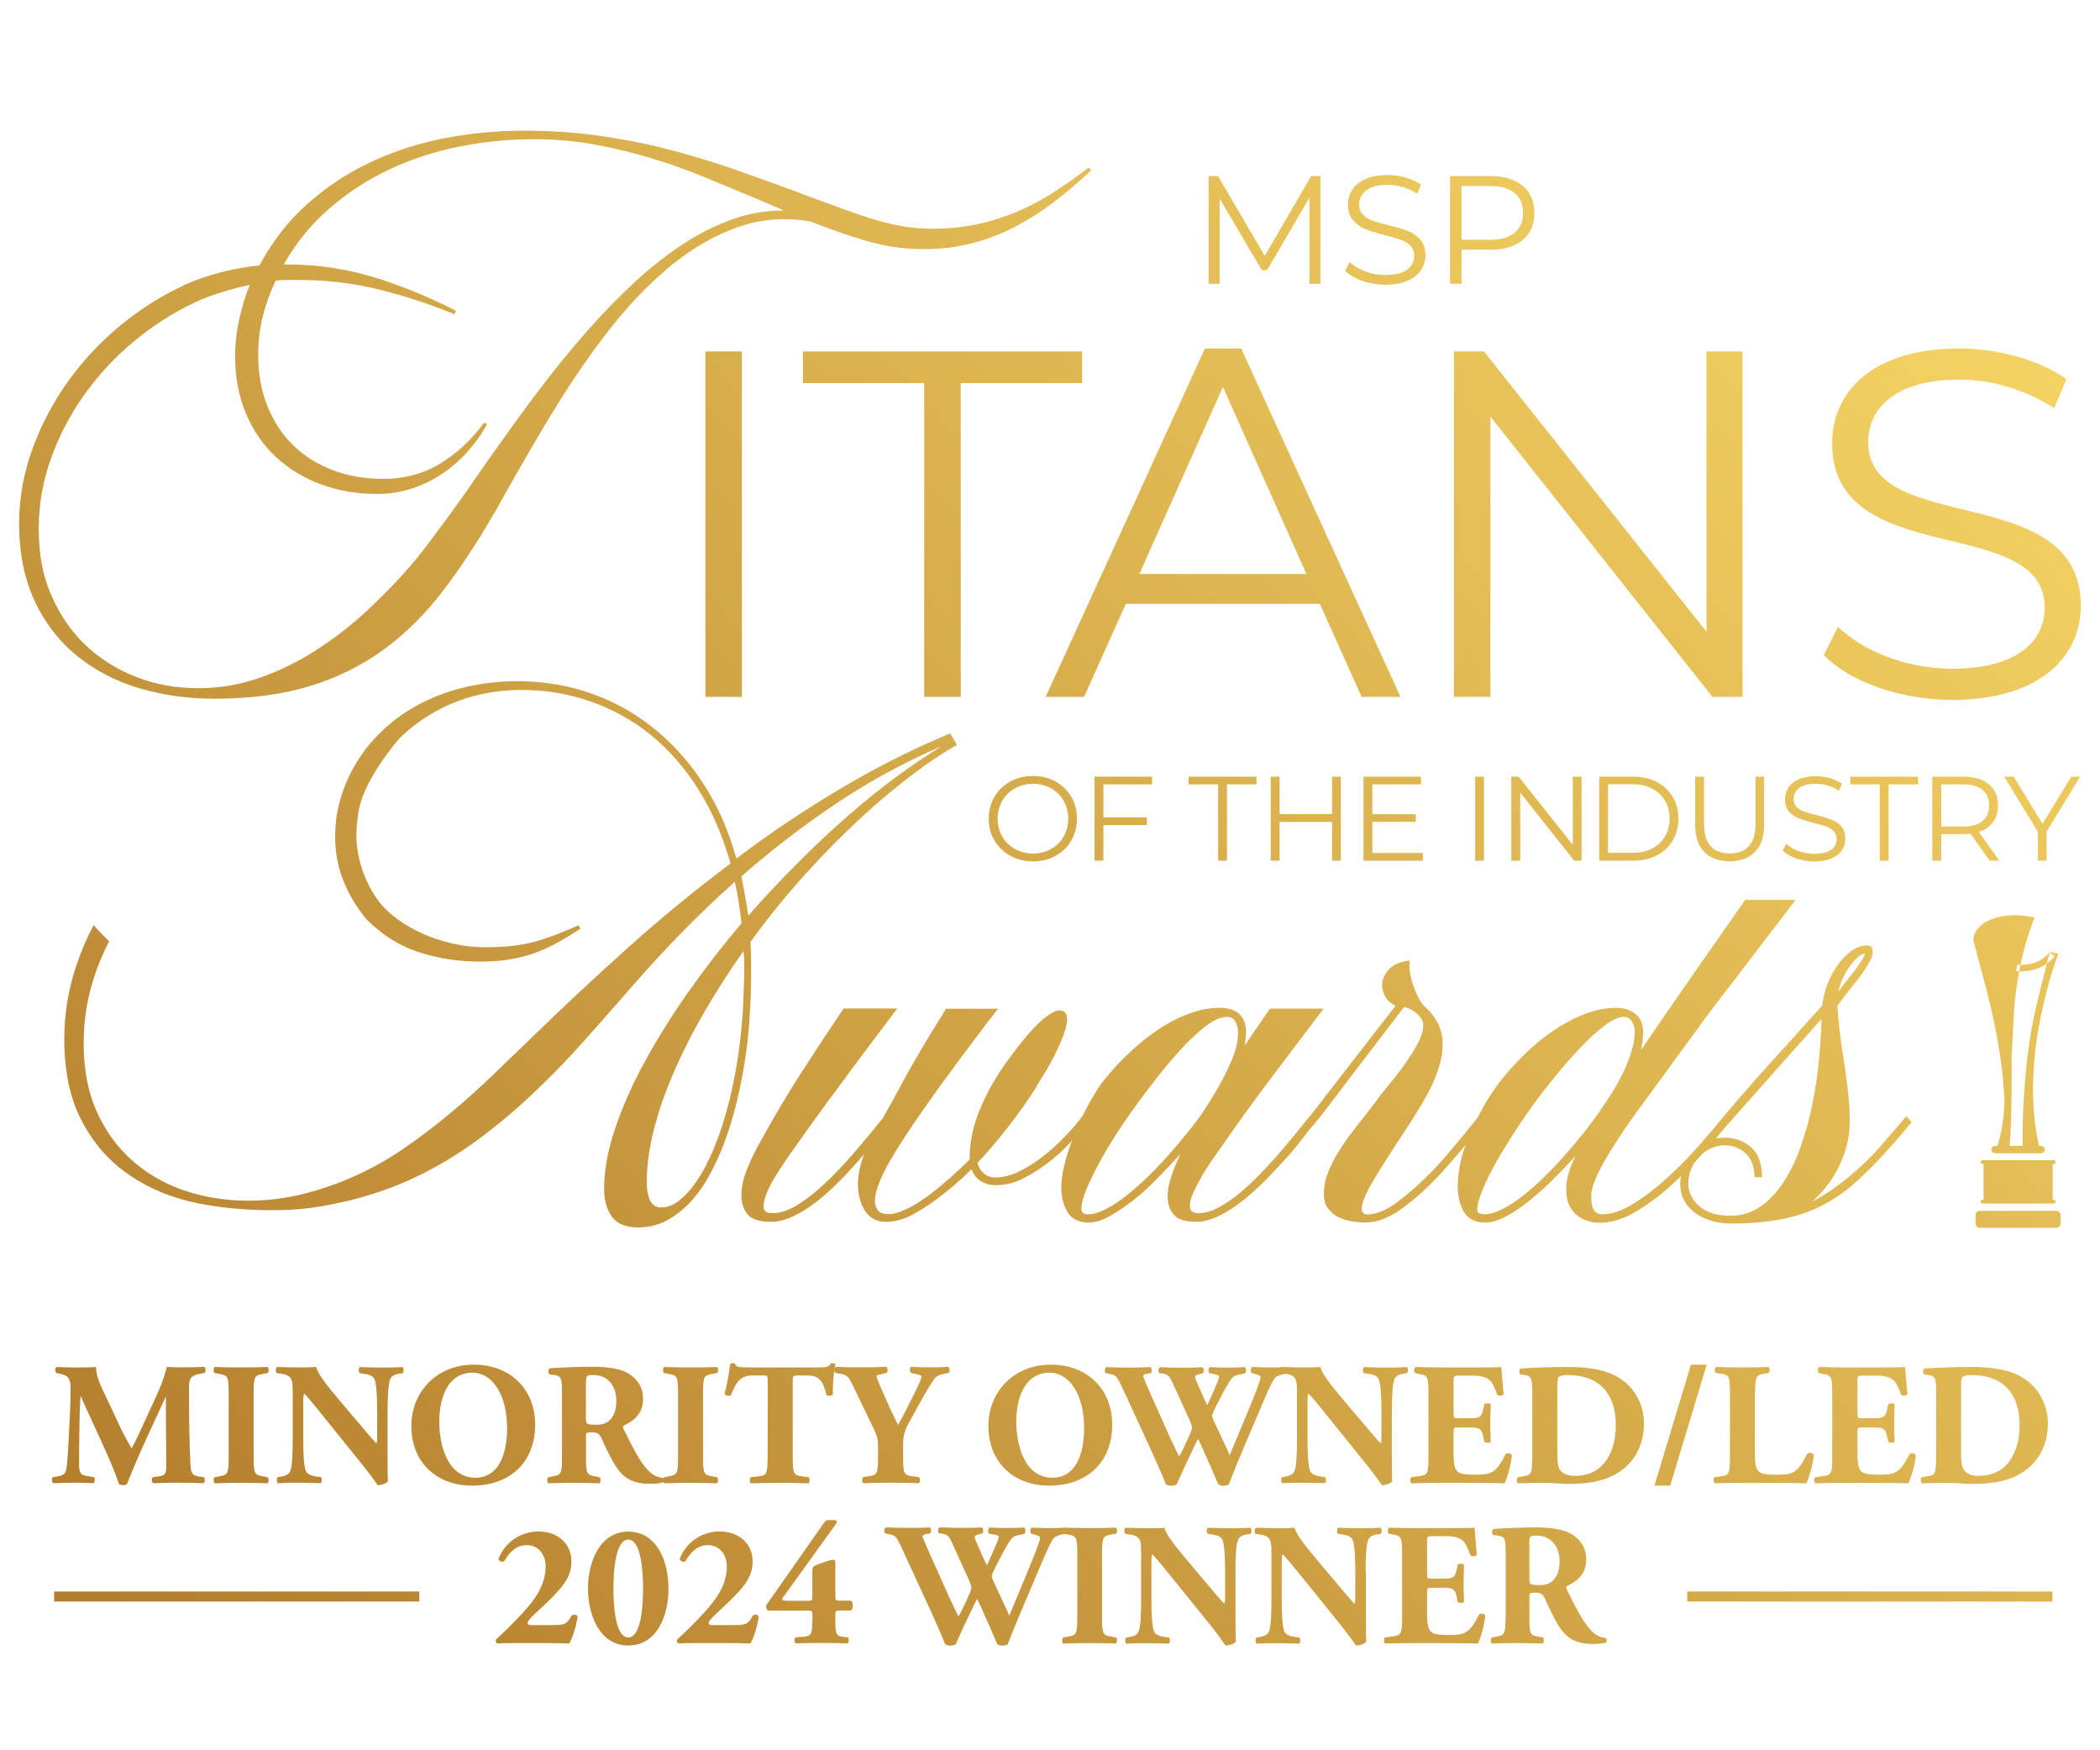 <?xml version="1.0" encoding="UTF-8"?>
<svg id="Layer_1" data-name="Layer 1" xmlns="http://www.w3.org/2000/svg" xmlns:xlink="http://www.w3.org/1999/xlink" viewBox="0 0 180 150">
  <defs>
    <style>
      .cls-1 {
        fill: url(#New_Gradient_Swatch_copy);
      }
    </style>
    <linearGradient id="New_Gradient_Swatch_copy" data-name="New Gradient Swatch copy" x1="188.87" y1="-4.84" x2="20.13" y2="149.17" gradientUnits="userSpaceOnUse">
      <stop offset="0" stop-color="#ffe26d"/>
      <stop offset="1" stop-color="#b37d2d"/>
    </linearGradient>
  </defs>
  <path class="cls-1" d="M173.32,83.25c-.3,0-.49-.04-.51-.04l.1-.55c.07.01,1.64.29,2.79-1.06l.42.36c-.95,1.1-2.13,1.28-2.8,1.28ZM2.99,51.53c-.9-1.88-1.35-4.1-1.35-6.65,0-2.2.39-4.36,1.17-6.49.78-2.12,1.85-4.11,3.2-5.95,1.35-1.84,2.94-3.48,4.77-4.92,1.83-1.44,3.78-2.59,5.85-3.45,1.87-.7,3.74-1.14,5.61-1.32,1.08-2.03,2.43-3.77,4.06-5.23,1.63-1.46,3.43-2.66,5.42-3.6,1.98-.94,4.09-1.62,6.32-2.06,2.23-.44,4.51-.66,6.82-.66s4.45.14,6.49.43c2.04.29,4,.67,5.88,1.16,1.88.48,3.72,1.04,5.5,1.65,1.78.62,3.57,1.26,5.35,1.92.75.29,1.51.57,2.3.86.78.29,1.57.57,2.36.86,1.32.48,2.54.86,3.67,1.12,1.12.26,2.3.4,3.53.4,1.34,0,2.61-.13,3.8-.38,1.19-.25,2.33-.61,3.42-1.07,1.09-.46,2.14-1.02,3.15-1.67,1.01-.65,2.01-1.36,3.01-2.13l.2.26c-1.04.97-2.09,1.86-3.15,2.68-1.07.81-2.18,1.52-3.34,2.13-1.16.61-2.38,1.08-3.68,1.42-1.3.34-2.69.51-4.16.51-1.72,0-3.37-.24-4.95-.71-1.59-.47-3.15-1.02-4.69-1.63h.03c-.75-.15-1.53-.23-2.34-.23-1.26,0-2.48.19-3.67.58-1.19.39-2.34.91-3.47,1.59-1.12.67-2.21,1.46-3.25,2.38-1.05.91-2.04,1.9-2.99,2.96-1.06,1.21-2.08,2.49-3.05,3.85-.98,1.35-1.9,2.72-2.77,4.11-.87,1.39-1.69,2.75-2.46,4.08-.77,1.33-1.49,2.58-2.15,3.75l-1.09,1.95v-.03c-1.43,2.49-2.9,4.72-4.41,6.69-1.51,1.97-3.2,3.64-5.07,5-1.87,1.36-3.99,2.41-6.34,3.12-2.36.72-5.09,1.07-8.19,1.07-2.22,0-4.34-.3-6.36-.89-2.01-.59-3.79-1.51-5.32-2.74-1.53-1.23-2.75-2.79-3.65-4.67ZM4.41,51.04c.73,1.68,1.72,3.12,2.97,4.29,1.26,1.18,2.71,2.08,4.36,2.71,1.65.63,3.4.94,5.25.94s3.56-.3,5.25-.89c1.7-.59,3.31-1.38,4.84-2.36,1.53-.98,2.97-2.1,4.33-3.35,1.35-1.26,2.6-2.54,3.75-3.86.4-.46.83-1,1.29-1.6.46-.61.94-1.24,1.44-1.92.5-.67,1-1.36,1.5-2.06.51-.7.99-1.4,1.45-2.08,1.39-2,2.88-4.09,4.48-6.26,1.6-2.17,3.25-4.23,4.97-6.19,1.28-1.45,2.59-2.81,3.93-4.06,1.34-1.26,2.71-2.35,4.11-3.29,1.4-.94,2.83-1.67,4.29-2.21,1.46-.54,2.96-.81,4.48-.81h.1l-2.15-.92c-1.56-.66-3.11-1.3-4.64-1.93-1.53-.63-3.08-1.18-4.66-1.65-1.57-.47-3.18-.86-4.82-1.16-1.64-.3-3.35-.45-5.14-.45-2.16,0-4.29.21-6.41.63-2.11.42-4.11,1.07-5.98,1.95-1.87.88-3.59,1.99-5.15,3.34-1.56,1.34-2.87,2.95-3.93,4.82h.43c2.42,0,4.8.35,7.13,1.04,2.33.69,4.73,1.67,7.2,2.92l-.13.3c-2.14-.88-4.3-1.59-6.51-2.13-2.2-.54-4.48-.81-6.84-.81h-1.01c-.34,0-.67.02-.97.07-.46.99-.83,2-1.09,3.02-.26,1.02-.4,2.13-.4,3.32,0,1.59.25,3.03.76,4.33.51,1.3,1.23,2.42,2.16,3.35.94.94,2.06,1.66,3.39,2.18,1.32.52,2.8.78,4.43.78,1.78,0,3.4-.43,4.84-1.3,1.44-.87,2.7-2.04,3.78-3.52l.26.13c-.48.88-1.06,1.68-1.72,2.41-.66.73-1.39,1.35-2.18,1.88-.79.53-1.66.94-2.59,1.24-.94.3-1.92.45-2.96.45-1.7,0-3.28-.27-4.76-.81-1.48-.54-2.76-1.32-3.86-2.33-1.1-1.01-1.97-2.26-2.59-3.73-.63-1.47-.94-3.14-.94-4.99,0-1.01.12-2.04.35-3.09.23-1.05.53-2.03.91-2.96-.66.13-1.33.3-2.01.5-.68.2-1.41.45-2.18.76-1.85.81-3.61,1.88-5.28,3.2-1.67,1.32-3.15,2.84-4.43,4.56-1.28,1.72-2.3,3.58-3.05,5.6-.76,2.01-1.14,4.12-1.14,6.32s.36,4.01,1.09,5.7ZM114.93,73.76v-7.2h-.75v3.21h-4.5v-3.21h-.76v7.2h.76v-3.32h4.5v3.32h.75ZM105.17,73.76v-6.54h2.53v-.66h-5.82v.66h2.53v6.54h.76ZM156.94,72.82c-.32.24-.81.35-1.45.35-.46,0-.9-.08-1.34-.24-.43-.16-.78-.37-1.04-.63l-.3.59c.27.28.65.51,1.14.68.49.17,1,.26,1.54.26.59,0,1.09-.09,1.49-.26.4-.17.7-.41.9-.71.2-.3.29-.63.29-.99,0-.44-.11-.79-.34-1.04-.23-.26-.5-.45-.83-.58-.33-.13-.75-.26-1.28-.39-.45-.11-.8-.21-1.06-.3-.26-.09-.48-.23-.66-.4-.17-.17-.26-.41-.26-.69,0-.38.16-.7.48-.94.32-.24.79-.36,1.42-.36.33,0,.66.05,1.01.15.34.1.66.25.97.45l.26-.61c-.29-.2-.63-.35-1.02-.47-.39-.11-.8-.17-1.21-.17-.59,0-1.08.09-1.48.27-.4.18-.69.42-.88.71-.19.3-.29.63-.29.99,0,.45.11.8.34,1.06.23.26.51.45.83.58.32.13.75.26,1.3.4.45.11.81.21,1.06.3.25.09.47.22.64.4.17.17.26.4.26.69,0,.38-.16.68-.48.92ZM121.8,67.22v-.66h-4.93v7.2h5.09v-.66h-4.33v-2.67h3.72v-.65h-3.72v-2.56h4.17ZM146.63,72.52c-.38-.41-.57-1.03-.57-1.87v-4.09h-.76v4.12c0,1.02.26,1.8.78,2.33.52.53,1.25.8,2.18.8s1.66-.27,2.17-.8c.52-.53.78-1.31.78-2.33v-4.12h-.74v4.09c0,.84-.19,1.46-.57,1.87-.38.41-.93.62-1.64.62s-1.26-.21-1.63-.62ZM98.75,67.22v-.66h-4.93v7.2h.76v-3.05h3.72v-.66h-3.72v-2.83h4.17ZM143.38,68.29c.32.54.48,1.17.48,1.87s-.16,1.32-.48,1.87c-.32.54-.77.97-1.36,1.27-.58.31-1.25.46-2.02.46h-2.93v-7.2h2.93c.76,0,1.43.15,2.02.46.58.31,1.03.73,1.36,1.27ZM143.11,70.16c0-.58-.13-1.08-.39-1.53-.26-.44-.63-.79-1.1-1.04-.47-.25-1.02-.38-1.66-.38h-2.13v5.88h2.13c.63,0,1.18-.13,1.66-.38.47-.25.84-.6,1.1-1.04.26-.44.39-.95.39-1.53ZM127.2,73.76v-7.2h-.76v7.2h.76ZM130.17,66.56h-.63v7.2h.76v-5.84l4.63,5.84h.63v-7.2h-.75v5.84l-4.64-5.84ZM175.07,70.6l-2.47-4.04h-.81l2.88,4.71v2.49h.75v-2.49l2.88-4.71h-.76l-2.47,4.04ZM158.59,67.22h2.53v6.54h.76v-6.54h2.53v-.66h-5.82v.66ZM170.54,73.76l-1.64-2.31c-.19.02-.38.03-.58.03h-1.93v2.28h-.76v-7.2h2.69c.92,0,1.64.22,2.16.66.52.44.78,1.04.78,1.81,0,.56-.14,1.04-.43,1.42-.28.39-.69.67-1.22.84l1.76,2.47h-.83ZM169.93,70.36c.38-.32.57-.76.57-1.33s-.19-1.03-.57-1.34c-.38-.31-.92-.47-1.63-.47h-1.91v3.61h1.91c.71,0,1.26-.16,1.63-.47ZM85.24,72.03c-.33-.56-.49-1.18-.49-1.87s.16-1.32.49-1.87c.33-.56.78-.99,1.36-1.31.58-.32,1.22-.48,1.94-.48s1.36.16,1.93.47c.57.32,1.02.75,1.35,1.31.33.56.49,1.18.49,1.88s-.16,1.32-.49,1.88c-.33.56-.78,1-1.35,1.31-.57.32-1.21.47-1.93.47s-1.36-.16-1.94-.48c-.58-.32-1.03-.76-1.36-1.31ZM85.51,70.16c0,.56.13,1.07.4,1.53.26.46.63.81,1.09,1.07.46.26.98.39,1.55.39s1.08-.13,1.54-.39c.46-.26.82-.61,1.08-1.07.26-.46.39-.96.39-1.53s-.13-1.07-.39-1.53c-.26-.46-.62-.81-1.08-1.07-.46-.26-.97-.39-1.54-.39s-1.08.13-1.55.39c-.46.26-.83.61-1.09,1.07-.26.46-.4.96-.4,1.53ZM89.63,59.72l13.65-29.85h3.11l13.65,29.85h-3.33l-3.58-7.97h-16.63l-3.58,7.97h-3.28ZM97.65,49.19h14.33l-7.16-16.03-7.16,16.03ZM124.62,30.12v29.6h3.13v-24.02l19.03,24.02h2.58v-29.6h-3.09v24.02l-19.07-24.02h-2.58ZM82.35,59.72v-26.89h10.4v-2.71h-23.93v2.71h10.4v26.89h3.13ZM60.46,59.72h3.13v-29.6h-3.13v29.6ZM167.32,57.31c-3.89,0-7.65-1.52-9.77-3.59l-1.23,2.41c2.2,2.28,6.55,3.85,10.99,3.85,7.57,0,11.04-3.72,11.04-8.08,0-10.78-18.22-5.88-18.22-14,0-2.96,2.41-5.37,7.82-5.37,2.62,0,5.58.8,8.12,2.45l1.06-2.49c-2.37-1.65-5.83-2.62-9.18-2.62-7.53,0-10.91,3.76-10.91,8.12,0,10.95,18.22,5.96,18.22,14.08,0,2.92-2.41,5.24-7.95,5.24ZM104.52,16.98l3.63,6.17h.46l3.63-6.21v7.38h.94v-9.23h-.8l-3.97,6.84-4.01-6.84h-.8v9.23h.94v-7.35ZM120.59,23.12c-.41.3-1.03.45-1.86.45-.59,0-1.16-.1-1.71-.31-.55-.21-1-.48-1.33-.81l-.38.75c.34.36.83.65,1.46.87.63.22,1.29.33,1.97.33.76,0,1.39-.11,1.91-.34.52-.22.9-.53,1.15-.91.25-.38.38-.81.38-1.27,0-.56-.15-1.01-.44-1.34-.29-.33-.64-.58-1.06-.74-.42-.16-.96-.33-1.64-.49-.57-.14-1.03-.27-1.36-.39-.34-.12-.62-.29-.84-.51-.22-.22-.34-.52-.34-.89,0-.49.2-.89.61-1.21.41-.31,1.02-.47,1.83-.47.42,0,.85.06,1.29.19.44.13.85.32,1.24.57l.33-.78c-.37-.25-.81-.45-1.31-.6-.51-.15-1.02-.22-1.55-.22-.76,0-1.39.11-1.9.34-.51.23-.89.53-1.13.92-.25.38-.37.81-.37,1.27,0,.57.15,1.02.44,1.36.29.33.65.58,1.06.75.41.16.97.33,1.66.51.58.14,1.03.27,1.36.39.33.12.6.29.82.51.22.22.34.51.34.88,0,.48-.21.88-.62,1.18ZM125.27,24.32h-.98v-9.23h3.46c1.18,0,2.1.28,2.77.84.67.56,1,1.34,1,2.32s-.33,1.76-1,2.31c-.67.56-1.59.84-2.77.84h-2.48v2.91ZM125.27,20.55h2.45c.91,0,1.61-.2,2.1-.6.48-.4.73-.96.73-1.69s-.24-1.32-.73-1.72c-.48-.4-1.18-.6-2.1-.6h-2.45v4.62ZM163.38,95.62l.47.54c-.29.36-.61.74-.95,1.15-.35.41-.68.78-.99,1.11l-.4.47c-.91.98-1.79,1.84-2.64,2.59-.85.74-1.77,1.37-2.77,1.87-.99.5-2.11.88-3.36,1.13-1.25.25-2.73.38-4.45.38-.48,0-.97-.07-1.47-.2-.5-.13-.96-.34-1.38-.61-.42-.28-.76-.63-1.02-1.06-.26-.43-.4-.96-.4-1.58,0-.21.02-.41.06-.61-.27.26-.55.52-.83.78-.99.9-2.02,1.66-3.07,2.28-1.05.62-2.07.93-3.05.93-.84,0-1.53-.25-2.07-.74-.54-.49-.81-1.18-.81-2.07,0-.53.07-1.02.22-1.49.14-.47.34-.94.57-1.42-.67.74-1.34,1.44-1.99,2.08-.66.65-1.3,1.22-1.92,1.72-.74.6-1.44,1.07-2.08,1.4-.65.34-1.23.5-1.76.5-.84,0-1.44-.3-1.8-.9-.36-.6-.54-1.33-.54-2.19,0-1.11.22-2.3.67-3.57-.14.17-.28.34-.41.5-.67.8-1.32,1.54-1.94,2.21-1.1,1.15-2.18,2.1-3.23,2.84-1.05.74-2.05,1.11-2.98,1.11-.41,0-.82-.04-1.24-.11-.42-.07-.8-.2-1.15-.38-.35-.18-.63-.43-.86-.75-.23-.32-.34-.74-.34-1.24,0-.55.11-1.11.32-1.69.22-.57.49-1.14.83-1.71.34-.56.7-1.11,1.1-1.63.4-.53.78-1.03,1.17-1.51l1.08-1.4c.14-.22.32-.45.54-.72.22-.26.42-.51.61-.75.34-.41.67-.84,1.01-1.29.33-.45.64-.9.92-1.35.28-.44.5-.86.68-1.26.18-.4.27-.76.27-1.1s-.17-.66-.5-.97c-.34-.31-.72-.51-1.15-.61l-4.67,6.11c-.65.86-1.23,1.63-1.76,2.32-.53.68-.99,1.28-1.4,1.78l-.02-.02c-.39.49-.79.99-1.19,1.51-.49.63-.98,1.19-1.45,1.67-.62.69-1.25,1.35-1.89,1.96-.63.61-1.26,1.14-1.89,1.6-.62.46-1.23.81-1.83,1.08-.6.26-1.16.4-1.69.4-.95,0-1.6-.2-1.95-.61-.35-.41-.53-.93-.53-1.58,0-.5.11-1.07.32-1.71.21-.63.47-1.28.78-1.92-.69.77-1.37,1.49-2.04,2.17-.67.68-1.34,1.29-2.01,1.81-.74.57-1.43,1.04-2.06,1.38-.63.35-1.22.52-1.77.52-.84,0-1.43-.29-1.79-.88-.36-.59-.54-1.3-.54-2.14,0-.6.1-1.28.29-2.03.16-.65.38-1.3.63-1.97-.07.07-.13.14-.19.21-.62.66-1.26,1.23-1.9,1.71-.62.48-1.31.92-2.07,1.31-.75.4-1.56.59-2.42.59-.43,0-.83-.11-1.2-.32-.37-.22-.65-.56-.84-1.04-.46.46-.95.91-1.49,1.37-.54.46-1.08.89-1.63,1.29-.65.48-1.32.9-2.03,1.28-.71.37-1.44.56-2.21.56-.43,0-.8-.1-1.1-.29-.3-.19-.55-.44-.73-.75-.18-.31-.32-.66-.41-1.04-.09-.38-.13-.75-.13-1.11,0-.79.17-1.65.52-2.59-.7.81-1.39,1.58-2.09,2.28-.7.71-1.38,1.32-2.05,1.83-.67.52-1.33.92-1.98,1.22-.65.3-1.27.45-1.87.45-.96,0-1.62-.21-1.98-.63-.36-.42-.54-.98-.54-1.67s.17-1.45.51-2.28c.34-.83.71-1.59,1.11-2.28,1.1-2.01,2.26-3.97,3.48-5.87,1.22-1.9,2.44-3.75,3.66-5.55h4.6c-1.41,1.87-2.62,3.47-3.61,4.8-.99,1.33-1.84,2.48-2.55,3.45-.71.97-1.31,1.8-1.8,2.5-.49.69-.95,1.34-1.38,1.94-.19.29-.41.62-.66.99-.25.37-.48.75-.7,1.13-.22.38-.4.77-.54,1.15-.14.38-.22.72-.22,1.01,0,.38.25.57.76.57.65,0,1.35-.23,2.1-.68.75-.45,1.53-1.06,2.33-1.81.81-.75,1.64-1.62,2.48-2.59.84-.97,1.68-1.97,2.49-3v.04l.93-1.65c.36-.67.73-1.35,1.11-2.05.38-.69.77-1.37,1.15-2.01.43-.74.85-1.44,1.26-2.1.41-.66.75-1.22,1.04-1.67h4.45c-.62.79-1.25,1.6-1.87,2.44-.62.84-1.2,1.6-1.72,2.3-2.13,2.87-3.83,5.31-5.08,7.31-1.26,2-1.89,3.49-1.89,4.47,0,.26.08.51.25.74.17.23.48.34.93.34.29,0,.59-.06.92-.18.32-.12.65-.26.97-.43.32-.17.63-.35.92-.56.29-.2.54-.38.75-.52.53-.41,1.09-.87,1.69-1.4.6-.53,1.16-1.05,1.69-1.58,0-1.44.28-2.84.84-4.2.56-1.37,1.29-2.68,2.17-3.95.17-.24.4-.55.68-.93.29-.38.6-.78.93-1.19.34-.41.68-.8,1.04-1.17.36-.37.69-.66,1.01-.88.43-.31.77-.47,1.01-.47.45,0,.68.25.68.75,0,.36-.1.8-.29,1.31-.19.52-.43,1.05-.7,1.62-.28.56-.57,1.11-.9,1.63-.32.53-.61.99-.84,1.4-.69,1.08-1.47,2.17-2.32,3.27-.85,1.1-1.73,2.13-2.64,3.09.12.41.32.72.59.93.27.22.58.32.92.32.67,0,1.36-.17,2.07-.52.71-.35,1.38-.77,2.03-1.28.67-.53,1.31-1.1,1.9-1.72.6-.62,1.1-1.21,1.51-1.76h0c.08-.16.17-.33.25-.5.39-.77.81-1.47,1.24-2.12.67-.89,1.41-1.73,2.24-2.53.82-.8,1.68-1.51,2.56-2.12.88-.61,1.79-1.1,2.72-1.45.93-.36,1.84-.54,2.73-.54.72,0,1.28.17,1.67.52.4.35.59.87.59,1.56,0,.34-.04.72-.11,1.15l2.16-3.16h4.6l-4.13,5.46c-1.8,2.37-3.53,4.78-5.21,7.22-.19.26-.41.58-.65.95-.24.37-.47.75-.68,1.15-.22.4-.4.78-.56,1.15-.16.37-.23.7-.23.99,0,.41.25.61.75.61.45,0,.94-.12,1.45-.36.51-.24,1.05-.57,1.62-1.01.56-.43,1.14-.93,1.72-1.51.59-.57,1.18-1.2,1.78-1.87.48-.55.98-1.14,1.49-1.76.51-.62,1.01-1.23,1.49-1.83v.02s7.33-9.46,7.33-9.46c-.38-.17-.67-.41-.86-.74-.19-.32-.29-.66-.29-1.02,0-.45.18-.89.54-1.31.36-.42.96-.69,1.8-.81v.47c0,.31.04.64.13.99.08.35.19.68.31.99.12.31.25.6.4.86.14.26.29.47.43.61,1.05.91,1.58,2,1.58,3.27,0,.6-.1,1.22-.29,1.85-.19.63-.44,1.26-.75,1.89-.31.62-.65,1.23-1.01,1.81-.36.59-.7,1.12-1.01,1.6-1.13,1.7-2.05,3.14-2.77,4.33-.72,1.19-1.09,2.05-1.11,2.6,0,.34.17.5.5.5.77,0,1.65-.38,2.64-1.13.99-.75,1.98-1.63,2.96-2.64.65-.69,1.3-1.44,1.96-2.23.62-.74,1.24-1.5,1.87-2.29.51-1.02,1.1-1.99,1.78-2.92.67-.86,1.41-1.69,2.21-2.48.8-.79,1.65-1.48,2.53-2.08.89-.6,1.78-1.07,2.69-1.42.91-.35,1.81-.52,2.69-.52.65,0,1.19.17,1.63.52.44.35.66.87.66,1.56,0,.26-.02.52-.05.77-.04.25-.08.51-.13.77.55-.81,1.17-1.72,1.85-2.71.68-.99,1.53-2.21,2.53-3.65,1.01-1.44,2.2-3.15,3.59-5.14.3-.44.62-.89.96-1.37h4.32l-.25.33c-1.44,1.87-2.63,3.43-3.57,4.67-.95,1.25-1.75,2.29-2.41,3.14-.66.85-1.2,1.57-1.63,2.16-.43.59-.84,1.14-1.22,1.67l-1.94,2.66c-.86,1.17-1.69,2.31-2.48,3.39-.79,1.09-1.49,2.1-2.08,3.04-.6.93-1.07,1.77-1.42,2.51-.35.74-.52,1.35-.52,1.83,0,.62.09,1.04.27,1.24.18.2.39.31.63.31.84,0,1.75-.31,2.73-.92.98-.61,1.95-1.35,2.91-2.23.75-.69,1.47-1.4,2.16-2.15.01-.01.02-.03.03-.04.01-.01.02-.02.03-.03.16-.18.33-.36.49-.54.85-.97,1.56-1.81,2.14-2.53h0c1.03-1.21,1.96-2.29,2.79-3.22.91-1.02,1.75-1.95,2.51-2.78l3.13-3.48c.05-.6.19-1.2.43-1.81.24-.61.53-1.16.88-1.65.35-.49.74-.89,1.19-1.2.44-.31.88-.47,1.31-.47.34,0,.5.19.5.57,0,.22-.07.45-.2.7-.13.25-.29.52-.48.81-.19.29-.41.59-.65.9-.24.31-.48.61-.72.9-.19.24-.37.47-.52.68-.16.22-.31.42-.45.61.02.57.08,1.23.16,1.98.08.74.19,1.49.31,2.23.14.91.28,1.86.4,2.86.12.99.18,1.95.18,2.86,0,1.27-.29,2.52-.88,3.75-.59,1.23-1.37,2.27-2.35,3.11,1.03-.53,2.06-1.22,3.09-2.07,1.03-.85,1.89-1.67,2.59-2.46l1.15-1.33,1.26-1.47ZM157.56,84.99c.07-.07.14-.16.2-.25.06-.1.13-.19.2-.29.19-.24.4-.49.61-.75.22-.26.41-.52.59-.77.18-.25.33-.48.47-.7.13-.22.21-.38.23-.5-.22.02-.44.14-.68.36-.24.22-.47.48-.68.79-.22.31-.41.65-.57,1.02-.17.37-.29.74-.36,1.1ZM101.48,97.42c.67-.77,1.29-1.59,1.87-2.48.57-.89,1.09-1.76,1.54-2.62.29-.55.56-1.16.83-1.83.26-.67.4-1.35.4-2.05,0-.29-.07-.57-.22-.86-.14-.29-.4-.43-.75-.43-.53,0-1.14.28-1.85.83-.71.55-1.43,1.23-2.17,2.05-.74.81-1.47,1.69-2.19,2.62-.72.93-1.35,1.78-1.9,2.55-.62.86-1.2,1.72-1.72,2.57-.53.85-.98,1.65-1.37,2.39-.38.74-.69,1.41-.92,1.99-.23.59-.34,1.06-.34,1.42,0,.34.19.5.57.5.43,0,.94-.15,1.53-.45.59-.3,1.23-.72,1.92-1.28.77-.62,1.56-1.35,2.37-2.19.81-.84,1.62-1.75,2.41-2.73ZM137.01,95.4c.33-.48.68-1,1.04-1.56.36-.56.69-1.14.99-1.74.3-.6.55-1.21.75-1.83.2-.62.32-1.23.34-1.83,0-.29-.08-.57-.23-.86-.16-.29-.4-.43-.74-.43-.43,0-.98.25-1.63.75-.66.5-1.35,1.13-2.07,1.89-.72.75-1.44,1.58-2.16,2.46-.72.89-1.37,1.72-1.94,2.51-.65.91-1.26,1.81-1.83,2.71-.57.9-1.08,1.74-1.51,2.53-.43.79-.77,1.51-1.02,2.16-.25.65-.38,1.15-.38,1.51,0,.17.07.28.2.32.13.05.28.07.45.07.43,0,.94-.15,1.53-.45.59-.3,1.23-.72,1.92-1.28,1.01-.81,2.07-1.84,3.18-3.07,1.11-1.23,2.15-2.52,3.11-3.86ZM154.36,98.21c.41-1.15.74-2.35.99-3.59.25-1.25.44-2.5.56-3.75.12-1.26.19-2.44.22-3.54-.38.41-.76.83-1.13,1.26-.37.43-.75.85-1.13,1.26l-5.93,6.68h0c-.27.33-.57.68-.88,1.05.25-.05.51-.08.78-.08.89,0,1.64.28,2.26.83.62.55.93,1.4.93,2.55h-.65c0-.91-.26-1.59-.77-2.05-.52-.45-1.11-.68-1.78-.68-.41,0-.8.09-1.19.27-.26.12-.49.27-.7.44-.22.25-.44.49-.67.74-.12.18-.23.37-.31.58-.17.4-.25.81-.25,1.24,0,.74.31,1.39.93,1.94.62.55,1.51.83,2.66.83.98,0,1.85-.26,2.6-.79.75-.53,1.42-1.23,1.99-2.12.57-.89,1.07-1.9,1.47-3.05ZM176.26,103.77h-6.57c-.2,0-.36.16-.36.36v.73c0,.2.16.36.36.36h6.57c.2,0,.36-.16.36-.36v-.73c0-.2-.16-.36-.36-.36ZM171.81,94.04c.02,2.28-.52,3.94-.6,4.17h-.21c-.17,0-.31.14-.31.31s.14.31.31.31h3.96c.17,0,.31-.14.31-.31s-.14-.31-.31-.31h-.18c-1.8-7.72,1.65-16.47,1.65-16.47l-.73-.17-.99,3.94c-.44,1.75-.76,3.52-.96,5.32-.42,3.8-.4,6.63-.38,7.38h-1.12c.23-2.21.17-7.61.17-7.61l.22-4.09c.37-4.79,1.76-7.87,1.76-7.87-3.22-.74-4.67.73-4.67.73-.64.55-.58,1.23-.58,1.23l1.02,3.85c1.6,5.98,1.61,9.6,1.61,9.6ZM176.19,99.59c0-.09-.07-.16-.16-.16h-6.1c-.09,0-.16.07-.16.16s.07.16.16.16h.09s0,0,0,.01v3.02s0,.03,0,.04h-.09c-.09,0-.16.07-.16.16s.07.16.16.16h6.1c.09,0,.16-.07.16-.16s-.07-.16-.16-.16h-.09s0-.03,0-.04v-3.02s0,0,0-.01h.09c.09,0,.16-.07.16-.16ZM64.22,87.74c-.17,2.08-.47,4.04-.88,5.88-.41,1.84-.91,3.48-1.49,4.91-.3.74-.67,1.5-1.1,2.29-.43.79-.95,1.51-1.54,2.16-.6.65-1.27,1.18-2.01,1.59-.75.41-1.59.62-2.52.62-1.04,0-1.78-.3-2.23-.91-.44-.61-.67-1.41-.67-2.4,0-1.56.31-3.28.94-5.15.63-1.87,1.48-3.8,2.57-5.78,1.08-1.98,2.33-3.98,3.75-5.99,1.42-2.01,2.93-3.96,4.53-5.85-.09-.63-.17-1.23-.26-1.82-.09-.58-.2-1.16-.32-1.72-1.56,1.39-3.06,2.82-4.5,4.29-1.44,1.47-2.82,2.97-4.14,4.48-1.43,1.65-2.86,3.27-4.29,4.87-1.43,1.6-2.9,3.12-4.42,4.55-1.52,1.43-3.1,2.75-4.74,3.96-1.65,1.21-3.4,2.26-5.26,3.15-1.86.89-3.86,1.58-5.99,2.08-1.42.33-2.57.55-3.91.66-.95.1-1.74.1-2.7.1-2.25,0-4.94-.27-7-.8-2.06-.53-3.87-1.38-5.43-2.55-1.56-1.17-2.8-2.68-3.72-4.53-.92-1.85-1.38-4.11-1.38-6.78,0-2.23.37-4.41,1.11-6.53.39-1.13.86-2.21,1.41-3.24.24.28.48.55.74.81.19.2.39.39.58.58-.41.81-.78,1.64-1.09,2.51-.73,2-1.09,4.09-1.09,6.26s.37,4.15,1.12,5.82c.75,1.67,1.77,3.07,3.06,4.21,1.29,1.14,2.78,1.99,4.49,2.57,1.7.57,3.52.86,5.44.86,1.67,0,3.27-.21,4.81-.6,4.99-1.27,8.23-3.68,8.77-4.05,1.33-.92,2.62-1.91,3.87-2.96,1.25-1.05,2.46-2.14,3.64-3.28,1.18-1.14,2.34-2.26,3.49-3.36,2.49-2.43,5.14-4.89,7.94-7.41,2.8-2.51,5.74-4.93,8.82-7.24-.5-1.75-1.12-3.34-1.85-4.76-.74-1.42-1.57-2.68-2.5-3.78-1.69-2.04-3.7-3.6-6.04-4.69-2.34-1.09-4.86-1.64-7.57-1.64-1.28,0-2.53.15-3.77.45-1.23.3-2.41.76-3.53,1.38-1.12.62-2.24,1.45-3.1,2.29,0,0-.02.02-.03.03-3.54,4.25-3.5,6.42-3.55,6.68-.09.51-.13,1.06-.13,1.64,0,1.04.2,2.1.59,3.17.39,1.07.93,2.02,1.62,2.84.52.56,1.13,1.07,1.82,1.51.69.44,1.42.82,2.19,1.12.77.3,1.56.54,2.39.7.82.16,1.64.24,2.44.24.84,0,1.6-.04,2.27-.11.67-.08,1.32-.19,1.93-.36.62-.16,1.23-.36,1.84-.6.61-.24,1.26-.51,1.95-.81l.16.29c-.69.45-1.35.86-1.98,1.2-.63.35-1.27.64-1.93.88-.66.24-1.37.42-2.13.55-.76.13-1.62.19-2.6.19-1.8,0-3.53-.27-5.18-.8-1.66-.53-3.16-1.47-4.5-2.81-.82-.97-1.48-2.06-1.97-3.25-.49-1.19-.73-2.48-.73-3.87,0-.56.04-1.11.11-1.64,0-.06.02-.13.03-.2.19-1.15.55-2.26,1.05-3.31,0-.02.02-.03.02-.04.12-.26.26-.54.44-.84.69-1.19,1.53-2.24,2.52-3.15.99-.91,2.08-1.67,3.28-2.27,1.2-.61,2.49-1.07,3.87-1.38,1.38-.31,2.8-.47,4.27-.47,2.84,0,5.48.56,7.94,1.69,2.46,1.13,4.62,2.79,6.48,5,.95,1.13,1.8,2.38,2.53,3.77.74,1.39,1.35,2.97,1.85,4.74,2.86-2.17,5.83-4.16,8.92-5.99,3.09-1.83,6.13-3.37,9.15-4.63.08-.03.17-.07.25-.1,0,0,0,0,0,0,.21.32.41.65.59.99-.1.05-.2.1-.29.15-1.39.82-2.83,1.82-4.34,3.01-1.51,1.18-3.02,2.5-4.53,3.95-1.52,1.45-3,3.01-4.47,4.66-1.46,1.66-2.82,3.36-4.08,5.12.04.48.06.97.06,1.49v1.53c0,.65-.02,1.31-.05,1.97-.03.66-.07,1.34-.11,2.03ZM63.8,82.6c0-.3-.02-.67-.07-1.1-1.19,1.69-2.29,3.4-3.3,5.13-1.01,1.73-1.88,3.44-2.62,5.13-.74,1.69-1.32,3.34-1.74,4.95-.42,1.61-.63,3.14-.63,4.56s.4,2.21,1.2,2.21c.54,0,1.06-.19,1.54-.57.49-.38.93-.84,1.33-1.4.4-.55.75-1.12,1.04-1.71.29-.58.53-1.09.7-1.53.59-1.45,1.08-3.08,1.48-4.87.4-1.8.69-3.7.86-5.72.07-.69.11-1.37.13-2.03.02-.66.04-1.3.07-1.93v-1.14ZM64.13,78.48c1.34-1.52,2.72-2.99,4.14-4.42,1.42-1.43,2.84-2.77,4.26-4.01,1.42-1.25,2.82-2.38,4.21-3.41,1.39-1.03,2.71-1.92,3.96-2.68-3.1,1.32-6.08,2.94-8.93,4.84-2.86,1.91-5.6,4.01-8.22,6.3.11.56.21,1.12.31,1.67.1.55.19,1.12.28,1.71ZM45.5,139.27c-.21,0-.28-.09-.28-.18,0-.12.13-.33.79-.94l.72-.67c1.79-1.69,2.25-2.52,2.25-3.69,0-1.4-1.07-2.54-2.82-2.54-1.45,0-2.82.82-3.43,2.33.03.24.31.33.49.21.48-.82,1.07-1.37,1.92-1.37,1,0,1.63.79,1.63,1.82,0,1.6-.92,2.85-1.96,3.98-.89.98-1.75,1.78-2.31,2.3-.03.13.02.3.15.33.25-.03.9-.04,1.67-.04h2.37c.96,0,1.49.02,2.09.04.25-.36.6-1.39.73-2.31-.06-.19-.4-.19-.51-.09-.43.79-.61.82-1.7.82h-1.8ZM53.85,131.26c-2.42,0-3.45,2.57-3.45,4.88s1.03,4.88,3.45,4.88,3.45-2.48,3.45-4.88-1.03-4.88-3.45-4.88ZM52.58,136.14c0-1.33.13-4.19,1.27-4.19s1.27,2.87,1.27,4.19-.13,4.19-1.27,4.19-1.27-2.87-1.27-4.19ZM61.03,139.27c-.21,0-.28-.09-.28-.18,0-.12.13-.33.79-.94l.72-.67c1.79-1.69,2.25-2.52,2.25-3.69,0-1.4-1.07-2.54-2.82-2.54-1.45,0-2.82.82-3.43,2.33.03.24.31.33.49.21.48-.82,1.07-1.37,1.92-1.37,1,0,1.63.79,1.63,1.82,0,1.6-.92,2.85-1.96,3.98-.89.98-1.75,1.78-2.31,2.3-.03.13.02.3.15.33.25-.03.9-.04,1.67-.04h2.37c.96,0,1.49.02,2.09.04.25-.36.6-1.39.73-2.31-.06-.19-.4-.19-.51-.09-.43.79-.61.82-1.7.82h-1.8ZM69.62,138.88c0,1.22-.09,1.34-.82,1.4l-.61.04c-.13.09-.12.48.03.52.51-.03,1.4-.04,2.39-.04.69,0,1.48.02,2.02.04.15-.04.16-.43.03-.52l-.31-.03c-.66-.06-.75-.19-.75-1.42v-.42c0-.39.03-.43.34-.43h.99c.22-.13.22-.72,0-.84h-.99c-.31,0-.34-.04-.34-.43v-2.83c0-.15-.06-.25-.19-.25-.25,0-1.06.3-1.45.46-.24.09-.33.19-.33.54v2.09c0,.39-.03.43-.34.43h-1.83c-.48,0-.46-.12-.33-.31l4.48-6.21c.22-.3.1-.4-.15-.4h-.43c-.21,0-.33.12-.49.36l-4.85,6.92c-.06.19-.01.4.16.48h3.45c.31,0,.34.04.34.43v.42ZM91.38,131.44c.1-.12.09-.45-.04-.52-.42.03-.85.04-1.37.04-.45,0-1.06-.02-1.54-.04-.13.07-.16.39-.04.52l.33.09c.19.06.43.12.43.27,0,.16-.28.96-.39,1.21-.72,1.82-1.54,3.72-2.25,5.45-.09-.21-.3-.69-.69-1.51l-.7-1.51c-.1-.24-.12-.33-.12-.37,0-.07.19-.51.33-.78.2-.39.57-1.13.93-1.75.52-.89.63-.89,1.13-1l.42-.09c.13-.1.1-.46-.02-.54-.39.03-.94.04-1.52.04-.49,0-1.03-.02-1.46-.04-.13.07-.15.42-.04.52l.54.1c.24.06.3.1.3.21,0,.09-.18.54-.43,1.1l-.13.3-.46,1.01c-.13-.27-.33-.67-.46-.98l-.45-1.03c-.08-.16-.13-.33-.13-.45,0-.1.22-.16.4-.21l.25-.06c.1-.08.12-.48-.06-.52-.39.03-.96.04-1.72.04-.66,0-1.24-.02-1.88-.04-.16.06-.19.4-.04.52h.15c.57.07.67.18,1.01.92l1.43,3.15c.06.15.17.46.17.55s-.04.28-.15.52l-.19.43c-.24.54-.58,1.24-.76,1.54-.18-.36-.4-.78-.82-1.7l-1.48-3.3c-.46-1.04-.78-1.75-.78-1.85s.11-.18.37-.22l.27-.04c.15-.09.09-.46-.03-.52-.57.03-1.15.04-1.81.04-.76,0-1.39-.02-1.94-.04-.16.07-.18.37-.06.52l.37.07c.49.1.58.18.99,1.06l2.43,5.27c.51,1.12,1.1,2.46,1.34,3.09.13.07.24.12.4.12.22,0,.43-.04.51-.12.24-.49.4-.93.63-1.4l.69-1.45c.19-.42.37-.78.51-1.03.13.22.33.67.54,1.15l.63,1.42c.18.42.4.96.57,1.31.1.07.24.12.4.12.19,0,.4-.04.49-.12.73-1.94,2.36-5.66,3.09-7.4.4-.94.66-1.42.82-1.66.11-.13.33-.25.67-.33l.45-.1ZM94.46,133.14c0-1.4.09-1.51.78-1.63l.42-.07c.12-.09.12-.43,0-.52-.81.03-1.55.04-2.25.04s-1.46-.02-2.27-.04c-.12.09-.12.43,0,.52l.42.07c.69.12.78.22.78,1.63v5.49c0,1.4-.09,1.51-.78,1.63l-.42.07c-.12.09-.12.43,0,.52.81-.03,1.55-.04,2.27-.04s1.43.02,2.24.04c.12-.09.13-.43.01-.52l-.42-.07c-.69-.12-.78-.22-.78-1.63v-5.49ZM105.89,134.71c0-1.21.06-2.33.22-2.73.13-.31.42-.43.81-.49l.27-.04c.12-.12.09-.43,0-.52-.58.03-1.12.04-1.67.04-.61,0-1.19-.02-2-.04-.09.09-.12.4,0,.52l.4.06c.4.06.73.16.87.48.16.4.22,1.52.22,2.73v2.06c0,.27,0,.52-.06.67-.34-.34-.78-.87-1.43-1.64l-1.25-1.48c-1.34-1.6-2.31-2.73-2.46-3.4-.31.03-.75.04-1.25.04-.61,0-1.36-.02-2.06-.04-.15.04-.16.4-.06.52l.42.06c.52.07.73.25.85.51.09.21.1.45.1,1.27v3.79c0,1.21-.04,2.33-.21,2.73-.12.31-.42.42-.82.49l-.25.04c-.12.12-.09.43,0,.52.57-.03,1.12-.04,1.67-.04.6,0,1.19.02,2,.04.09-.09.12-.4,0-.52l-.42-.06c-.39-.06-.73-.16-.87-.48-.16-.4-.22-1.52-.22-2.73v-2.9c0-.55,0-.81.07-.96.27.22.76.85,1.63,1.91l3.45,4.27c.7.87,1.19,1.63,1.21,1.63.36,0,.78-.16.88-.34-.03-.49-.03-1.43-.03-2.4v-3.57ZM117.05,134.71c0-1.21.06-2.33.22-2.73.13-.31.42-.43.81-.49l.27-.04c.12-.12.09-.43,0-.52-.58.03-1.12.04-1.67.04-.61,0-1.19-.02-2-.04-.09.09-.12.4,0,.52l.4.06c.4.06.73.16.87.48.16.4.22,1.52.22,2.73v2.06c0,.27,0,.52-.06.67-.34-.34-.78-.87-1.43-1.64l-1.25-1.48c-1.34-1.6-2.31-2.73-2.46-3.4-.31.03-.75.04-1.25.04-.61,0-1.36-.02-2.06-.04-.15.04-.16.4-.06.52l.42.06c.52.07.73.25.85.51.09.21.11.45.11,1.27v3.79c0,1.21-.04,2.33-.21,2.73-.12.31-.42.42-.82.49l-.25.04c-.12.12-.09.43,0,.52.57-.03,1.12-.04,1.67-.04.6,0,1.2.02,2,.04.09-.09.12-.4,0-.52l-.42-.06c-.39-.06-.73-.16-.87-.48-.16-.4-.22-1.52-.22-2.73v-2.9c0-.55,0-.81.08-.96.27.22.76.85,1.63,1.91l3.45,4.27c.7.87,1.19,1.63,1.21,1.63.36,0,.78-.16.88-.34-.03-.49-.03-1.43-.03-2.4v-3.57ZM122.32,132.23c0-.55,0-.58.49-.58h1.19c.73,0,1.18.18,1.46.46.19.21.4.66.57,1.18.15.13.49.1.55-.06-.07-1-.18-2.07-.19-2.31-.19.03-1.04.04-2,.04h-3.16c-.72,0-1.45-.02-2.15-.04-.15.09-.16.43-.03.52l.37.07c.67.13.76.22.76,1.58v5.57c0,1.37-.09,1.46-.76,1.57l-.7.1c-.12.08-.12.43,0,.52,1.12-.03,1.85-.04,2.57-.04h1.94c1.22,0,2.66.02,3.45.04.21-.4.57-1.61.63-2.39-.06-.18-.43-.24-.55-.07-.82,1.69-1.33,1.73-2.63,1.73-1.09,0-1.37-.12-1.57-.39-.18-.25-.24-.73-.24-1.42v-1.78c0-.45.01-.46.42-.46h1.03c.78,0,.96.12,1.1.84l.07.37c.11.13.48.12.55-.01-.03-.48-.04-1.02-.04-1.58s.01-1.1.04-1.58c-.07-.13-.45-.13-.55-.01l-.07.37c-.15.72-.33.82-1.1.82h-1.03c-.4,0-.42-.03-.42-.45v-2.61ZM129.04,138.66c0,1.37-.09,1.48-.76,1.6l-.4.07c-.12.08-.12.43,0,.52.78-.03,1.43-.04,2.18-.04s1.4.02,2.19.04c.1-.09.1-.45,0-.52l-.4-.07c-.67-.12-.76-.22-.76-1.6v-1.84c0-.3.03-.33.55-.33.37,0,.61.12.79.52.34.79.69,1.52,1.16,2.31.66,1.08,1.52,1.57,2.9,1.57.46,0,.94-.03,1.18-.13.08-.09.08-.31-.06-.39-.22-.01-.61-.1-1-.42-.72-.61-1.33-1.73-2.31-3.73-.08-.16-.08-.25.08-.33.69-.34,1.58-.91,1.58-2.24,0-.96-.45-1.7-1.31-2.21-.57-.34-1.66-.54-2.92-.54-1.42,0-2.58.06-3.7.13-.18.08-.18.45-.03.52l.4.06c.63.09.66.25.66,1.75v5.28ZM131.08,132.36c0-.72.03-.76.64-.76,1.16,0,1.96.87,1.96,2.21,0,.88-.28,1.36-.54,1.61-.28.28-.6.42-1.13.42-.88,0-.92-.04-.92-.57v-2.91ZM35.94,137.25H4.64v-.86h31.3v.86ZM175.92,137.25h-31.3v-.86h31.3v.86ZM5.12,117.73c.6.1.93.33.93,1.18,0,.81-.03,2.02-.09,3.03-.09,1.42-.13,2.73-.21,3.46-.09.93-.18,1.02-.94,1.15l-.27.04c-.13.08-.13.46.06.52.6-.03,1.17-.04,1.65-.04.57,0,1.21.01,1.77.04.12-.08.15-.42.03-.52l-.58-.09c-.6-.09-.69-.3-.69-1.05,0-.9.01-2.4.03-3.37.01-.78.03-1.44.09-2.41h.03c.84,1.95,2.68,5.66,3.27,7.52.09.06.25.09.39.09.12,0,.23-.04.3-.11.99-2.53,2.19-5.03,3.3-7.43h.03v1.71l.03,3.9c0,.91,0,1.09-.69,1.18l-.45.06c-.15.1-.13.45.04.52.72-.03,1.54-.04,2.22-.04.73,0,1.38.01,2.07.04.15-.06.15-.4.03-.52l-.48-.06c-.58-.08-.64-.43-.67-1.12-.09-1.89-.12-3.51-.12-6.59,0-.79.3-.97.91-1.08l.43-.08c.12-.15.12-.43-.04-.52-.54.03-1.23.04-1.72.04-.45,0-.79.01-1.48-.04-.33,1.29-.7,2.08-1.42,3.63l-.76,1.65c-.4.88-.64,1.35-.84,1.71-.21-.37-.75-1.32-.88-1.62l-.99-2.11c-.66-1.41-1.18-2.32-1.18-3.25-.54.04-.97.04-1.47.04-.73,0-1.38-.01-1.89-.04-.17.04-.17.4-.04.52l.33.06ZM21.74,119.38c0-1.41.09-1.51.78-1.63l.42-.08c.12-.09.12-.43,0-.52-.81.03-1.56.04-2.26.04s-1.47-.01-2.28-.04c-.12.09-.12.43,0,.52l.42.08c.69.12.78.22.78,1.63v5.51c0,1.41-.09,1.51-.78,1.63l-.42.08c-.12.09-.12.43,0,.52.81-.03,1.56-.04,2.28-.04s1.44.01,2.25.04c.12-.09.13-.43.01-.52l-.42-.08c-.69-.12-.78-.22-.78-1.63v-5.51ZM33.22,120.95c0-1.21.06-2.34.22-2.74.13-.31.42-.43.81-.49l.27-.04c.12-.12.09-.43,0-.52-.58.03-1.12.04-1.68.04-.62,0-1.2-.01-2.01-.04-.09.09-.12.4,0,.52l.41.06c.4.06.73.16.87.48.16.41.22,1.53.22,2.74v2.07c0,.27,0,.52-.06.67-.34-.34-.78-.87-1.44-1.65l-1.26-1.48c-1.35-1.6-2.32-2.74-2.47-3.42-.31.03-.75.04-1.26.04-.61,0-1.36-.01-2.07-.04-.15.04-.17.4-.06.52l.42.06c.52.07.73.25.85.51.09.21.11.45.11,1.27v3.81c0,1.21-.04,2.34-.21,2.74-.12.31-.42.42-.82.49l-.25.04c-.12.12-.09.43,0,.52.57-.03,1.12-.04,1.68-.04.6,0,1.2.01,2.01.04.09-.09.12-.4,0-.52l-.42-.06c-.39-.06-.73-.17-.87-.48-.17-.41-.22-1.53-.22-2.74v-2.91c0-.55,0-.81.08-.96.27.22.76.85,1.63,1.92l3.46,4.29c.7.87,1.2,1.63,1.21,1.63.36,0,.78-.17.88-.34-.03-.49-.03-1.44-.03-2.41v-3.58ZM40.61,116.95c-3.13,0-5.35,2.29-5.35,5.26,0,3.13,2.19,5.11,5.2,5.11,3.22,0,5.41-1.96,5.41-5.23,0-3.04-2.14-5.14-5.26-5.14ZM43.47,122.29c0,2.43-.76,4.35-2.73,4.35-2.44,0-3.09-2.94-3.09-4.77,0-2.5.99-4.23,2.83-4.23s2.98,2.08,2.98,4.65ZM48.17,124.92c0,1.38-.09,1.48-.76,1.6l-.41.08c-.12.08-.12.43,0,.52.78-.03,1.44-.04,2.19-.04s1.41.01,2.2.04c.11-.09.11-.45,0-.52l-.4-.08c-.67-.12-.76-.22-.76-1.6v-1.84c0-.3.03-.33.55-.33.38,0,.61.12.79.52.34.79.69,1.53,1.17,2.32.66,1.08,1.53,1.57,2.91,1.57.46,0,.94-.03,1.18-.13.08-.09.08-.31-.06-.39-.22-.01-.61-.1-1-.42-.72-.61-1.33-1.74-2.32-3.75-.08-.16-.08-.25.08-.33.69-.34,1.59-.91,1.59-2.25,0-.96-.45-1.71-1.32-2.22-.57-.34-1.66-.54-2.94-.54-1.42,0-2.59.06-3.72.13-.18.08-.18.45-.03.52l.4.06c.63.09.66.25.66,1.75v5.3ZM50.23,118.6c0-.72.03-.76.64-.76,1.17,0,1.96.87,1.96,2.22,0,.88-.28,1.36-.54,1.62-.29.28-.6.42-1.14.42-.88,0-.93-.05-.93-.57v-2.92ZM60.26,119.38c0-1.41.09-1.51.78-1.63l.42-.08c.12-.09.12-.43,0-.52-.81.03-1.56.04-2.26.04s-1.47-.01-2.28-.04c-.12.09-.12.43,0,.52l.42.08c.69.12.78.22.78,1.63v5.51c0,1.41-.09,1.51-.78,1.63l-.42.08c-.12.09-.12.43,0,.52.81-.03,1.56-.04,2.28-.04s1.44.01,2.25.04c.12-.09.13-.43.01-.52l-.42-.08c-.69-.12-.78-.22-.78-1.63v-5.51ZM65.79,124.92c0,1.39-.09,1.53-.76,1.6l-.67.08c-.12.09-.12.43,0,.52,1.05-.03,1.83-.04,2.55-.04.67,0,1.42.01,2.4.04.11-.09.11-.43,0-.52l-.6-.08c-.67-.09-.76-.21-.76-1.6v-6.61c0-.39.04-.43.4-.43h.9c1.12,0,1.33.7,1.59,1.66.08.12.48.09.55-.04-.03-.85.08-2.07.22-2.58-.03-.04-.13-.1-.22-.1s-.13.01-.2.04c-.13.31-.36.33-1.35.33h-5.57c-1.14,0-1.18-.06-1.26-.31-.06-.04-.13-.06-.21-.06s-.15.03-.21.07c-.1.58-.18,1.51-.49,2.55.09.19.37.22.55.13.45-1.09.76-1.69,1.86-1.69h.93c.36,0,.36.08.36.43v6.61ZM77.41,123.87c0-.85.11-1.23.49-1.93l.94-1.71c.72-1.3,1.08-1.84,1.3-2.13.17-.21.51-.31.78-.36l.39-.08c.12-.1.12-.46-.06-.52-.43.03-.9.04-1.47.04-.54,0-1.08-.01-1.68-.04-.15.08-.13.45-.01.52l.29.06c.36.06.6.15.6.24,0,.18-.18.63-.72,1.69-.39.76-.85,1.74-1.29,2.47-.18-.38-.52-1.06-.75-1.56l-.7-1.6c-.31-.7-.39-.93-.39-1.05,0-.01.09-.08.36-.13l.51-.12c.13-.12.1-.46-.03-.52-.51.03-1.27.04-2.19.04s-1.44-.01-2.11-.04c-.18.04-.2.4-.06.52l.51.09c.52.09.66.33.96.94l1.78,3.69c.39.79.4,1.03.4,1.78v.75c0,1.39-.09,1.5-.76,1.6l-.51.08c-.12.09-.12.43,0,.52.88-.03,1.63-.04,2.35-.04s1.45.01,2.43.04c.11-.09.11-.43,0-.52l-.6-.08c-.67-.09-.76-.21-.76-1.6v-1.05ZM90.07,116.95c-3.13,0-5.35,2.29-5.35,5.26,0,3.13,2.19,5.11,5.2,5.11,3.22,0,5.41-1.96,5.41-5.23,0-3.04-2.14-5.14-5.26-5.14ZM92.93,122.29c0,2.43-.76,4.35-2.73,4.35-2.44,0-3.09-2.94-3.09-4.77,0-2.5.99-4.23,2.83-4.23s2.98,2.08,2.98,4.65ZM110.3,117.67c.1-.12.09-.45-.05-.52-.42.03-.85.04-1.38.04-.45,0-1.06-.01-1.54-.04-.13.08-.16.39-.04.52l.33.09c.19.06.43.12.43.27,0,.17-.29.96-.39,1.21-.72,1.83-1.54,3.73-2.26,5.47-.09-.21-.3-.69-.69-1.51l-.7-1.51c-.1-.24-.12-.33-.12-.37,0-.08.2-.51.33-.78.19-.39.57-1.14.93-1.75.52-.9.63-.9,1.14-1l.42-.09c.13-.1.1-.46-.01-.54-.39.03-.94.04-1.53.04-.5,0-1.03-.01-1.47-.04-.13.08-.15.42-.04.52l.54.11c.24.06.3.1.3.21,0,.09-.18.54-.43,1.11l-.13.3-.46,1.02c-.13-.27-.33-.67-.46-.99l-.45-1.03c-.07-.17-.13-.33-.13-.45,0-.1.23-.16.41-.21l.25-.06c.1-.08.12-.48-.06-.52-.39.03-.96.04-1.72.04-.66,0-1.24-.01-1.89-.04-.16.06-.19.4-.04.52h.15c.57.08.67.18,1.02.93l1.44,3.16c.06.15.17.46.17.55s-.04.28-.15.52l-.19.43c-.24.54-.58,1.24-.76,1.54-.18-.36-.4-.78-.82-1.71l-1.48-3.31c-.46-1.05-.78-1.75-.78-1.86s.1-.18.37-.22l.27-.04c.15-.09.09-.46-.03-.52-.57.03-1.15.04-1.81.04-.76,0-1.39-.01-1.95-.04-.16.08-.18.38-.06.52l.38.08c.49.1.58.18.99,1.06l2.44,5.29c.51,1.12,1.11,2.47,1.35,3.1.13.07.24.12.41.12.22,0,.43-.05.51-.12.24-.5.41-.93.63-1.41l.69-1.45c.19-.42.37-.78.51-1.03.13.23.33.67.54,1.15l.63,1.42c.18.42.4.96.57,1.32.1.07.24.12.4.12.2,0,.41-.05.5-.12.73-1.95,2.37-5.68,3.1-7.43.4-.94.66-1.42.82-1.66.1-.13.33-.25.67-.33l.45-.11ZM119.3,120.95c0-1.21.06-2.34.22-2.74.13-.31.42-.43.81-.49l.27-.04c.12-.12.09-.43,0-.52-.58.03-1.12.04-1.68.04-.62,0-1.2-.01-2.01-.04-.09.09-.12.4,0,.52l.41.06c.4.06.73.16.87.48.16.41.22,1.53.22,2.74v2.07c0,.27,0,.52-.06.67-.34-.34-.78-.87-1.44-1.65l-1.26-1.48c-1.35-1.6-2.32-2.74-2.47-3.42-.31.03-.75.04-1.26.04-.61,0-1.36-.01-2.07-.04-.15.04-.17.4-.06.52l.42.06c.52.07.73.25.85.51.09.21.11.45.11,1.27v3.81c0,1.21-.04,2.34-.21,2.74-.12.31-.42.42-.82.49l-.25.04c-.12.12-.09.43,0,.52.57-.03,1.12-.04,1.68-.04.6,0,1.2.01,2.01.04.09-.09.12-.4,0-.52l-.42-.06c-.39-.06-.73-.17-.87-.48-.17-.41-.22-1.53-.22-2.74v-2.91c0-.55,0-.81.08-.96.27.22.76.85,1.63,1.92l3.46,4.29c.7.87,1.2,1.63,1.21,1.63.36,0,.78-.17.88-.34-.03-.49-.03-1.44-.03-2.41v-3.58ZM124.59,118.47c0-.55,0-.58.5-.58h1.2c.73,0,1.18.18,1.47.46.19.21.4.66.57,1.18.15.13.49.1.55-.06-.08-1-.18-2.08-.2-2.32-.19.03-1.05.04-2.01.04h-3.18c-.72,0-1.45-.01-2.16-.04-.15.09-.17.43-.03.52l.38.08c.67.13.76.22.76,1.59v5.59c0,1.38-.09,1.47-.76,1.57l-.71.1c-.12.08-.12.43,0,.52,1.12-.03,1.86-.04,2.58-.04h1.95c1.23,0,2.67.01,3.46.04.21-.4.57-1.62.63-2.4-.06-.18-.43-.24-.55-.08-.82,1.69-1.33,1.74-2.64,1.74-1.09,0-1.38-.12-1.57-.39-.18-.25-.24-.73-.24-1.42v-1.78c0-.45.02-.46.42-.46h1.03c.78,0,.96.12,1.11.84l.08.38c.1.13.48.12.55-.01-.03-.48-.04-1.02-.04-1.59s.01-1.11.04-1.59c-.08-.13-.45-.13-.55-.02l-.08.38c-.15.72-.33.82-1.11.82h-1.03c-.4,0-.42-.03-.42-.45v-2.62ZM131.33,124.92c0,1.38-.09,1.5-.76,1.6l-.46.08c-.12.08-.12.43,0,.52.85-.03,1.62-.04,2.34-.04.54,0,1.29.09,1.99.09,1.54,0,2.77-.19,3.79-.7,1.72-.85,2.68-2.47,2.68-4.48,0-1.87-1.08-3.64-3.04-4.35-1.03-.37-2.26-.49-3.49-.49-1.59,0-2.76.06-4.02.13-.18.02-.18.45-.03.52l.29.03c.69.08.72.36.72,1.78v5.3ZM133.48,118.9c0-.46.02-.75.11-.87.09-.12.37-.19.78-.19,2.71,0,4.13,1.6,4.13,4.3,0,2.04-.88,4.34-3.48,4.34-.54,0-.97-.13-1.24-.43-.27-.31-.3-.85-.3-1.68v-5.47ZM146.29,116.95h-1.35l-3.13,10.37h1.35l3.13-10.37ZM150.44,119.35c0-1.39.09-1.51.76-1.62l.39-.06c.12-.09.12-.43,0-.52-.75.03-1.5.04-2.22.04s-1.47-.01-2.25-.04c-.18.09-.18.43-.03.52l.43.06c.67.09.76.22.76,1.62v5.57c0,1.39-.09,1.51-.76,1.6l-.57.08c-.12.09-.09.43.04.52.93-.03,1.68-.04,2.37-.04h2.01c1.23,0,2.67.01,3.46.04.21-.4.57-1.65.64-2.43-.1-.18-.45-.24-.57-.09-.88,1.74-1.3,1.78-2.67,1.78-1.09,0-1.36-.12-1.56-.37-.19-.24-.25-.72-.25-1.42v-5.24ZM159.2,118.47c0-.55,0-.58.5-.58h1.2c.73,0,1.18.18,1.47.46.19.21.4.66.57,1.18.15.13.49.1.55-.06-.08-1-.18-2.08-.2-2.32-.19.03-1.05.04-2.01.04h-3.18c-.72,0-1.45-.01-2.16-.04-.15.09-.17.43-.03.52l.38.08c.67.13.76.22.76,1.59v5.59c0,1.38-.09,1.47-.76,1.57l-.7.1c-.12.08-.12.43,0,.52,1.12-.03,1.86-.04,2.58-.04h1.95c1.23,0,2.67.01,3.46.04.21-.4.57-1.62.63-2.4-.06-.18-.43-.24-.55-.08-.82,1.69-1.33,1.74-2.64,1.74-1.09,0-1.38-.12-1.57-.39-.18-.25-.24-.73-.24-1.42v-1.78c0-.45.02-.46.42-.46h1.03c.78,0,.96.12,1.11.84l.08.38c.1.13.48.12.55-.01-.03-.48-.04-1.02-.04-1.59s.01-1.11.04-1.59c-.08-.13-.45-.13-.55-.02l-.08.38c-.15.72-.33.82-1.11.82h-1.03c-.4,0-.42-.03-.42-.45v-2.62ZM165.95,124.92c0,1.38-.09,1.5-.76,1.6l-.46.08c-.12.08-.12.43,0,.52.85-.03,1.62-.04,2.34-.04.54,0,1.29.09,1.99.09,1.54,0,2.77-.19,3.79-.7,1.72-.85,2.68-2.47,2.68-4.48,0-1.87-1.08-3.64-3.04-4.35-1.03-.37-2.26-.49-3.49-.49-1.59,0-2.76.06-4.02.13-.18.02-.18.45-.03.52l.29.03c.69.08.72.36.72,1.78v5.3ZM168.09,118.9c0-.46.02-.75.11-.87.09-.12.37-.19.78-.19,2.71,0,4.13,1.6,4.13,4.3,0,2.04-.88,4.34-3.48,4.34-.54,0-.97-.13-1.24-.43-.27-.31-.3-.85-.3-1.68v-5.47Z"/>
</svg>